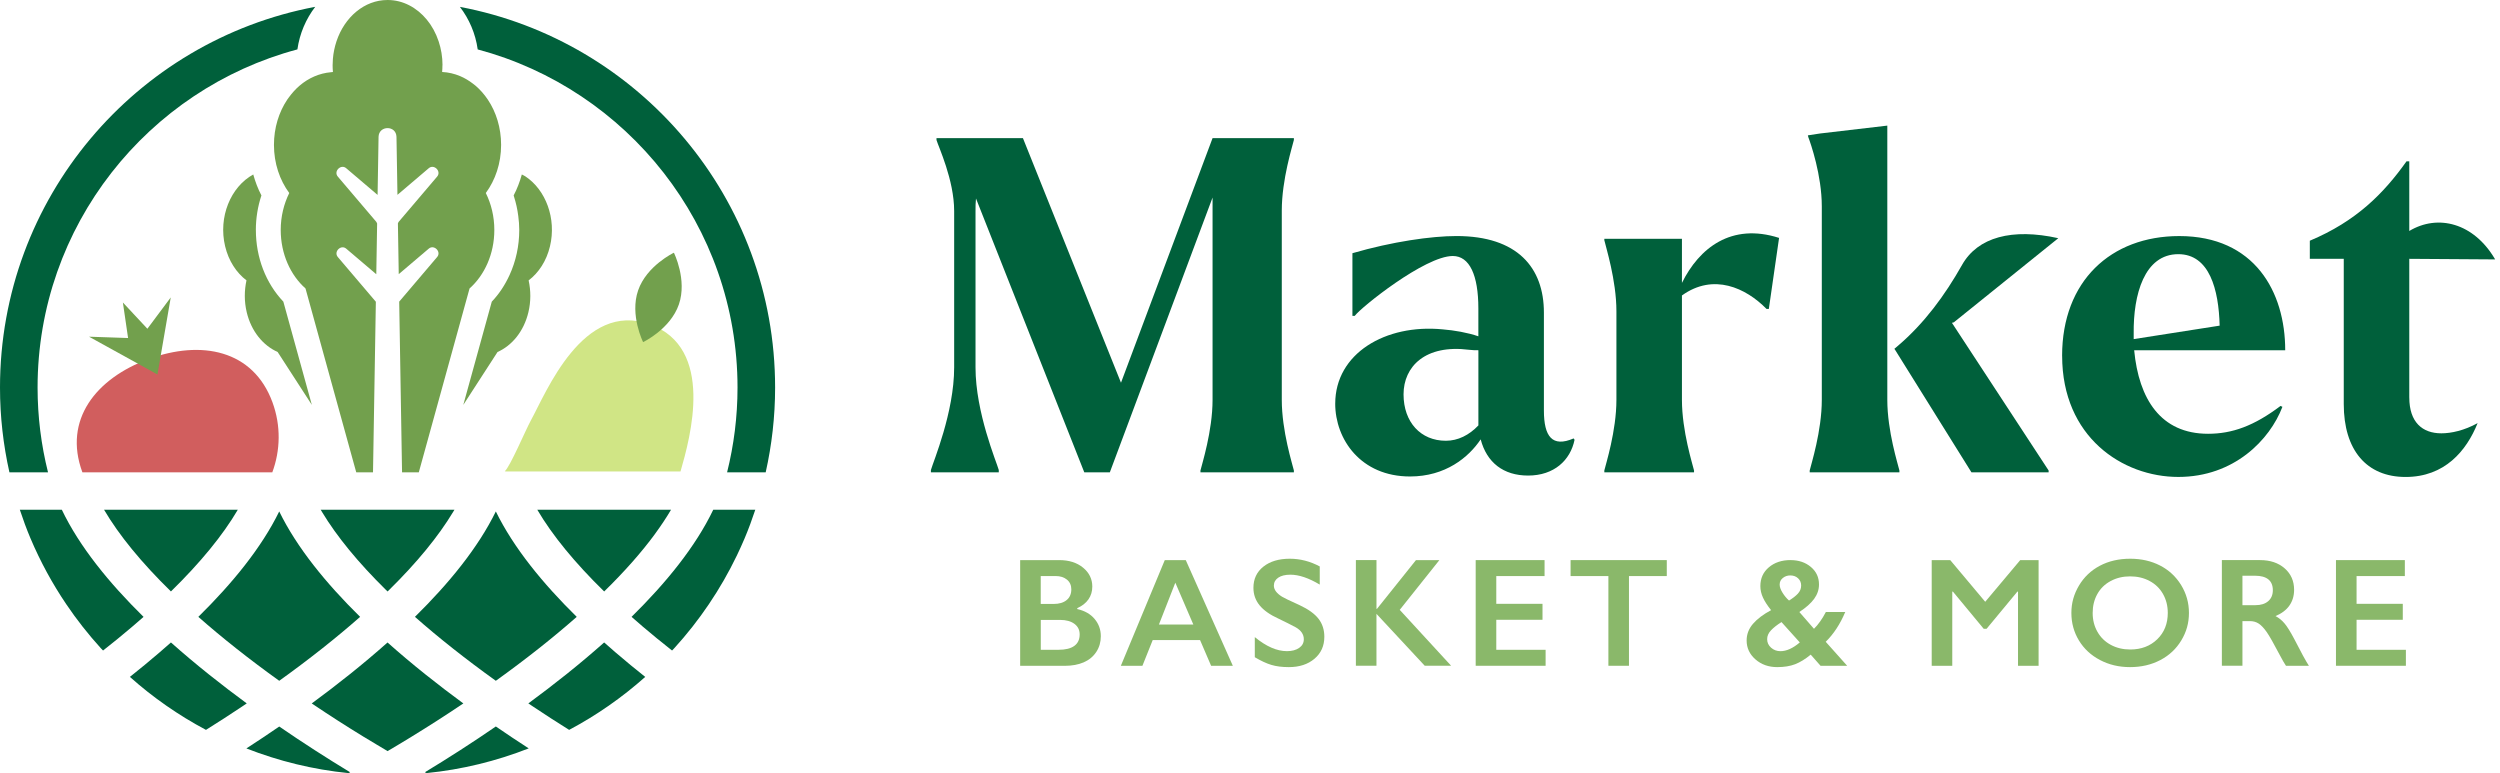 <svg xmlns="http://www.w3.org/2000/svg" width="346" height="107" viewBox="0 0 346 107" fill="none"><g clip-path="url(#clip0_133_199)"><path d="M135.076 27.47C135.012 28.048 135.012 28.626 135.012 29.204V50.852C135.012 57.082 137.906 63.891 138.23 65.05V65.371H128.838V65.05C129.159 63.894 132.056 57.086 132.056 50.852V29.204C132.056 24.901 129.867 20.274 129.61 19.375V19.118H141.574L155.145 52.97L167.818 19.118H179.073V19.375C178.88 20.21 177.399 24.834 177.399 29.14V55.348C177.399 59.651 178.88 64.278 179.073 65.113V65.371H166.144V65.113C166.338 64.278 167.818 59.655 167.818 55.348V27.339L153.602 65.367H150.064L135.076 27.466V27.47Z" fill="#00603B"></path><path d="M184.796 55.863C184.796 48.924 191.742 44.815 199.654 45.583C201.261 45.71 203.128 46.034 204.605 46.545V42.69C204.605 38.066 203.382 35.431 201.067 35.431C197.208 35.431 188.331 42.56 187.496 43.715H187.175V35.043C192.708 33.436 198.11 32.668 201.585 32.668C210.011 32.668 213.676 37.038 213.676 43.268V56.821C213.676 60.419 214.832 61.959 217.792 60.677L217.919 60.87C217.341 63.697 215.089 65.818 211.487 65.818C208.08 65.818 205.764 64.017 204.926 60.807C203.252 63.313 200.038 65.945 195.15 65.945C188.331 65.945 184.793 60.807 184.793 55.859L184.796 55.863ZM200.105 61.001C201.779 61.001 203.322 60.229 204.609 58.879V48.473C204.224 48.473 203.773 48.473 203.322 48.41C197.275 47.638 194.251 50.721 194.251 54.577C194.251 58.432 196.63 61.001 200.105 61.001Z" fill="#00603B"></path><path d="M234.454 65.367H222.039V65.11C222.232 64.275 223.712 59.651 223.712 55.345V43.074C223.712 38.771 222.232 34.144 222.039 33.246V33.052H232.78V39.155C235.159 34.338 239.599 30.803 246.224 32.925L244.807 42.754H244.487C241.657 39.864 237.153 37.742 232.78 40.893V55.345C232.78 59.648 234.26 64.275 234.454 65.11V65.367Z" fill="#00603B"></path><path d="M285.396 49.245C285.396 38.902 292.149 32.671 301.607 32.671C312.028 32.671 316.274 40.378 316.274 48.473H295.369C296.011 55.218 299.034 60.035 305.596 60.035C308.941 60.035 311.964 58.943 315.629 56.18L315.886 56.307C314.149 60.867 309.198 66.008 301.48 66.008C293.763 66.008 285.4 60.483 285.4 49.245H285.396ZM295.299 46.933L307.2 45.069C307.073 40.058 305.787 35.177 301.477 35.177C296.779 35.177 295.236 40.766 295.303 46.161V46.933H295.299Z" fill="#00603B"></path><path d="M261.211 17.384L251.883 18.477L250.209 18.734L250.273 18.991C250.594 19.826 252.137 24.259 252.137 28.562V55.348C252.137 59.651 250.657 64.278 250.463 65.113V65.371H262.878V65.113C262.685 64.278 261.204 59.655 261.204 55.348V17.384H261.211Z" fill="#00603B"></path><path d="M270.388 44.628L284.868 32.967C278.49 31.547 273.718 32.816 271.547 36.667C269.186 40.85 266.335 44.737 262.677 47.856L262.173 48.286L262.237 48.35L272.851 65.374H283.529V65.117L270.152 44.688C270.152 44.688 270.381 44.586 270.388 44.632V44.628Z" fill="#00603B"></path><path d="M333.444 55.028V35.822L345.33 35.903L345.291 35.839C342.359 30.87 337.422 29.584 333.444 31.966V22.332H333.059C329.909 26.765 326.114 30.617 319.679 33.316V35.822H324.376V55.926C324.376 62.287 327.527 66.012 332.933 66.012C338.338 66.012 341.359 62.414 342.902 58.559C341.038 59.588 339.237 59.972 337.884 59.972C335.248 59.972 333.447 58.428 333.447 55.024L333.444 55.028Z" fill="#00603B"></path><path d="M0 53.636C0 57.671 0.458 61.593 1.304 65.371H6.646C5.705 61.611 5.201 57.681 5.201 53.636C5.201 31.241 20.482 12.355 41.161 6.837C41.471 4.641 42.341 2.629 43.627 0.944C18.79 5.638 0 27.438 0 53.636Z" fill="#00603B"></path><path d="M63.648 0.948C64.937 2.629 65.808 4.641 66.114 6.84C86.793 12.359 102.073 31.244 102.073 53.639C102.073 57.685 101.566 61.614 100.629 65.374H105.971C106.817 61.596 107.275 57.671 107.275 53.639C107.275 27.442 88.485 5.642 63.651 0.951L63.648 0.948Z" fill="#00603B"></path><path d="M53.636 88.918C50.214 91.963 46.612 94.807 43.145 97.355C45.569 98.99 47.98 100.533 50.33 101.971C51.447 102.655 52.554 103.321 53.636 103.955C54.721 103.321 55.824 102.655 56.941 101.971C59.292 100.53 61.702 98.986 64.127 97.355C60.659 94.81 57.057 91.966 53.632 88.918H53.636Z" fill="#00603B"></path><path d="M27.449 85.373C30.723 88.259 34.465 91.219 38.645 94.222C42.828 91.219 46.567 88.259 49.84 85.373C45.146 80.757 41.09 75.795 38.645 70.784C36.199 75.795 32.143 80.757 27.449 85.373Z" fill="#00603B"></path><path d="M44.431 70.544H44.381C44.445 70.653 44.515 70.766 44.582 70.879C46.616 74.251 49.579 77.867 53.417 81.645C53.491 81.715 53.565 81.789 53.639 81.86C53.713 81.789 53.787 81.715 53.861 81.645C57.699 77.867 60.662 74.251 62.696 70.879C62.763 70.769 62.83 70.657 62.897 70.547H44.434L44.431 70.544Z" fill="#00603B"></path><path d="M14.618 70.544H14.399C16.471 74.075 19.587 77.877 23.657 81.856C27.727 77.877 30.843 74.075 32.915 70.544H14.618Z" fill="#00603B"></path><path d="M57.427 85.373C60.701 88.259 64.44 91.219 68.623 94.222C72.806 91.219 76.545 88.259 79.819 85.373C75.125 80.757 71.069 75.795 68.623 70.784C66.177 75.795 62.121 80.757 57.427 85.373Z" fill="#00603B"></path><path d="M19.865 85.373C15.097 80.683 10.988 75.64 8.556 70.544H2.742C3.189 71.887 3.672 73.215 4.222 74.512C4.56 75.316 4.92 76.105 5.297 76.887C6.051 78.452 6.875 79.971 7.774 81.447C8.222 82.184 8.687 82.91 9.17 83.622C10.614 85.761 12.211 87.79 13.941 89.697C14.043 89.81 14.156 89.919 14.262 90.032C15.671 88.925 17.017 87.826 18.297 86.737C18.832 86.279 19.358 85.828 19.869 85.373H19.865Z" fill="#00603B"></path><path d="M23.657 88.918C23.121 89.394 22.582 89.866 22.039 90.331C20.697 91.484 19.336 92.601 17.976 93.683C21.165 96.527 24.7 98.993 28.506 101.016C30.18 99.97 31.878 98.874 33.584 97.732C33.774 97.605 33.965 97.478 34.151 97.351C30.684 94.807 27.082 91.963 23.657 88.915V88.918Z" fill="#00603B"></path><path d="M90.67 73.871C91.498 72.739 92.235 71.629 92.873 70.547H74.361C76.433 74.079 79.548 77.881 83.618 81.86C86.441 79.1 88.799 76.429 90.674 73.871H90.67Z" fill="#00603B"></path><path d="M98.715 70.544C96.284 75.636 92.175 80.683 87.407 85.373C87.921 85.828 88.443 86.282 88.978 86.737C90.258 87.826 91.604 88.925 93.013 90.032C93.119 89.919 93.228 89.81 93.334 89.697C96.798 85.888 99.72 81.578 101.979 76.887C102.356 76.105 102.712 75.312 103.053 74.512C103.6 73.219 104.086 71.89 104.534 70.544H98.719H98.715Z" fill="#00603B"></path><path d="M58.809 106.88C58.88 106.919 58.954 106.958 59.024 106.996C63.972 106.503 68.715 105.326 73.173 103.578C71.651 102.591 70.128 101.58 68.624 100.544C65.378 102.778 62.058 104.91 58.809 106.877V106.88Z" fill="#00603B"></path><path d="M34.098 103.582C38.556 105.326 43.299 106.507 48.247 107C48.318 106.961 48.392 106.922 48.462 106.884C45.213 104.914 41.893 102.782 38.648 100.551C37.143 101.587 35.62 102.598 34.098 103.585V103.582Z" fill="#00603B"></path><path d="M85.232 90.331C84.689 89.866 84.15 89.394 83.615 88.915C80.193 91.96 76.591 94.803 73.124 97.351C73.314 97.478 73.504 97.605 73.691 97.732C75.397 98.874 77.095 99.97 78.769 101.016C82.575 98.993 86.106 96.527 89.299 93.683C87.935 92.601 86.575 91.484 85.236 90.331H85.232Z" fill="#00603B"></path><path d="M35.41 31.832C35.41 30.197 35.674 28.573 36.181 27.047C35.699 26.134 35.332 25.158 35.05 24.147C31.921 25.863 30.19 30.039 31.156 34.081C31.642 36.118 32.724 37.749 34.113 38.803C33.806 40.206 33.792 41.717 34.144 43.208C34.775 45.858 36.417 47.825 38.43 48.716V48.723L43.159 56.035L39.215 41.746C36.787 39.187 35.413 35.639 35.413 31.832H35.41Z" fill="#72A04D"></path><path d="M71.09 27.047C71.111 27.107 71.122 27.167 71.143 27.227C71.418 28.09 71.612 28.982 71.728 29.891C71.813 30.536 71.865 31.184 71.865 31.836C71.865 34.049 71.39 36.171 70.523 38.066C69.899 39.43 69.082 40.681 68.063 41.749L64.12 56.039L68.852 48.727V48.72C70.861 47.828 72.5 45.862 73.131 43.212C73.487 41.721 73.472 40.209 73.162 38.807C74.551 37.753 75.633 36.121 76.119 34.084C77.035 30.247 75.534 26.268 72.701 24.404C72.549 24.305 72.38 24.235 72.221 24.147C71.939 25.154 71.573 26.134 71.09 27.047Z" fill="#72A04D"></path><path d="M61.244 9.036C61.244 7.866 61.05 6.749 60.708 5.723C60.331 4.588 59.771 3.566 59.063 2.71C57.681 1.04 55.764 0 53.643 0C53.643 0 53.643 0 53.639 0C53.639 0 53.639 0 53.636 0C50.422 0 47.684 2.375 46.57 5.719C46.316 6.481 46.144 7.295 46.073 8.14C46.048 8.433 46.034 8.733 46.034 9.032C46.034 9.332 46.048 9.659 46.077 9.966C45.978 9.969 45.879 9.987 45.781 9.998C44.177 10.142 42.697 10.801 41.464 11.855C40.914 12.323 40.421 12.873 39.98 13.479C39.903 13.585 39.825 13.684 39.751 13.793C38.602 15.513 37.915 17.687 37.915 20.055C37.915 22.61 38.718 24.936 40.033 26.716C39.289 28.217 38.852 29.961 38.852 31.829C38.852 35.152 40.209 38.091 42.292 39.934H42.285L44.924 49.505L49.305 65.374H51.623L51.662 63.129L52.018 41.763C50.602 40.096 46.771 35.593 46.771 35.593C46.112 34.853 47.201 33.771 47.934 34.43L52.078 37.954L52.194 30.937C52.156 30.867 52.12 30.797 52.092 30.719C50.753 29.144 46.767 24.457 46.767 24.457C46.108 23.717 47.197 22.635 47.93 23.294L52.258 26.976L52.356 21.155L52.392 18.931C52.438 17.345 54.82 17.314 54.873 18.931C54.873 18.931 54.887 19.752 54.911 21.155C54.936 22.564 54.968 24.573 55.007 26.966C56.948 25.317 59.324 23.294 59.324 23.294C60.063 22.635 61.145 23.724 60.486 24.457L55.162 30.719C55.137 30.786 55.105 30.853 55.07 30.916C55.105 33.119 55.148 35.494 55.186 37.943C57.089 36.326 59.324 34.426 59.324 34.426C60.063 33.767 61.145 34.856 60.486 35.589L55.25 41.746C55.391 50.274 55.535 58.89 55.606 63.122C55.623 64.148 55.637 64.92 55.644 65.367H57.963L64.983 39.934H64.976C67.059 38.088 68.415 35.149 68.415 31.826C68.415 29.958 67.982 28.213 67.235 26.712C68.549 24.933 69.353 22.607 69.353 20.052C69.353 17.684 68.666 15.509 67.517 13.79C67.023 13.053 66.449 12.401 65.804 11.851C65.688 11.753 65.568 11.665 65.448 11.573C64.895 11.15 64.303 10.794 63.672 10.53C62.89 10.202 62.058 10.005 61.191 9.962C61.219 9.656 61.233 9.342 61.233 9.029L61.244 9.036Z" fill="#72A04D"></path><path d="M11.404 65.374H37.686C38.807 62.351 38.906 58.932 37.707 55.669C35.036 48.403 27.84 47.018 20.573 49.689C13.307 52.36 8.722 58.076 11.393 65.343C11.397 65.353 11.404 65.364 11.408 65.374H11.404Z" fill="#D15E5E"></path><path d="M94.183 65.251C95.544 60.532 98.983 48.138 89.941 44.886C80.662 41.548 75.587 54.337 73.483 58.164C72.736 59.521 70.604 64.581 69.868 65.212L69.98 65.251H94.183Z" fill="#D0E585"></path><path d="M93.957 42.133C92.78 45.552 89.006 47.349 89.006 47.349C89.006 47.349 87.138 43.606 88.316 40.191C89.493 36.773 93.267 34.976 93.267 34.976C93.267 34.976 95.135 38.718 93.957 42.133Z" fill="#72A04D"></path><path d="M23.632 41.164L21.792 51.828L12.32 46.598L17.726 46.782L17.007 41.865L20.397 45.499L23.632 41.164Z" fill="#72A04D"></path><path d="M146.596 77.518C147.945 77.518 149.049 77.867 149.898 78.565C150.747 79.262 151.174 80.136 151.174 81.183C151.174 81.853 150.997 82.441 150.641 82.952C150.285 83.463 149.771 83.865 149.094 84.168V84.295C150.12 84.524 150.923 84.982 151.494 85.662C152.065 86.342 152.354 87.139 152.354 88.055C152.354 88.865 152.146 89.588 151.727 90.226C151.307 90.864 150.729 91.343 149.986 91.667C149.242 91.988 148.368 92.15 147.364 92.15H141.19V77.525H146.592L146.596 77.518ZM145.835 83.586C146.589 83.586 147.181 83.41 147.618 83.054C148.055 82.698 148.27 82.201 148.27 81.567C148.27 81 148.069 80.552 147.667 80.221C147.265 79.89 146.737 79.724 146.085 79.724H144.037V83.586H145.831H145.835ZM146.501 89.93C147.466 89.93 148.192 89.75 148.686 89.39C149.179 89.031 149.426 88.502 149.426 87.805C149.426 87.184 149.182 86.695 148.693 86.335C148.203 85.976 147.547 85.796 146.726 85.796H144.044V89.93H146.504H146.501Z" fill="#8AB86A"></path><path d="M164.11 77.518L170.623 92.143H167.617L166.087 88.583H159.536L158.112 92.143H155.127L161.206 77.518H164.117H164.11ZM160.399 86.434H165.157L162.665 80.644L160.396 86.434H160.399Z" fill="#8AB86A"></path><path d="M178.506 77.328C179.94 77.328 181.322 77.684 182.654 78.395V80.908C181.128 79.995 179.771 79.537 178.591 79.537C177.875 79.537 177.311 79.675 176.91 79.95C176.508 80.224 176.303 80.594 176.303 81.053C176.303 81.602 176.68 82.113 177.431 82.582C177.643 82.723 178.457 83.114 179.87 83.755C181.078 84.319 181.952 84.95 182.485 85.641C183.02 86.332 183.288 87.163 183.288 88.132C183.288 89.39 182.833 90.402 181.921 91.174C181.008 91.945 179.831 92.329 178.379 92.329C177.435 92.329 176.624 92.227 175.947 92.019C175.267 91.815 174.506 91.459 173.664 90.959V88.175C175.239 89.472 176.723 90.12 178.115 90.12C178.813 90.12 179.373 89.968 179.803 89.669C180.233 89.369 180.448 88.971 180.448 88.474C180.448 87.798 180.074 87.248 179.331 86.821C178.71 86.487 177.914 86.085 176.934 85.616C175.775 85.091 174.908 84.481 174.333 83.784C173.763 83.086 173.474 82.275 173.474 81.356C173.474 80.129 173.935 79.15 174.855 78.42C175.775 77.691 176.994 77.328 178.506 77.328Z" fill="#8AB86A"></path><path d="M190.505 77.518V84.27H190.569L195.971 77.518H199.21L193.723 84.404L200.834 92.139H197.183L190.502 84.957V92.139H187.654V77.514H190.502L190.505 77.518Z" fill="#8AB86A"></path><path d="M213.767 77.518V79.728H207.086V83.569H213.482V85.778H207.086V89.933H213.912V92.143H204.235V77.518H213.764H213.767Z" fill="#8AB86A"></path><path d="M230.683 77.518V79.728H225.45V92.143H222.602V79.728H217.369V77.518H230.686H230.683Z" fill="#8AB86A"></path><path d="M247.813 77.518C248.937 77.518 249.874 77.835 250.625 78.466C251.376 79.097 251.749 79.907 251.749 80.891C251.749 81.602 251.524 82.265 251.08 82.878C250.632 83.491 249.948 84.101 249.029 84.7L251.055 87.026C251.654 86.434 252.2 85.659 252.701 84.7H255.382C254.678 86.374 253.779 87.748 252.68 88.823L255.647 92.143H251.964L250.604 90.603C249.857 91.216 249.138 91.66 248.447 91.928C247.756 92.195 246.925 92.329 245.963 92.329C244.775 92.329 243.771 91.974 242.957 91.262C242.143 90.55 241.734 89.676 241.734 88.643C241.734 87.784 242.026 87.015 242.615 86.335C243.203 85.655 244.039 85.024 245.12 84.446C244.606 83.805 244.229 83.223 243.993 82.702C243.753 82.18 243.633 81.655 243.633 81.116C243.633 80.048 244.024 79.181 244.81 78.515C245.593 77.849 246.597 77.514 247.823 77.514L247.813 77.518ZM244.574 88.457C244.574 88.925 244.754 89.32 245.117 89.641C245.48 89.961 245.91 90.123 246.41 90.123C247.252 90.123 248.148 89.718 249.092 88.911L246.558 86.096C245.938 86.487 245.455 86.867 245.103 87.241C244.75 87.614 244.574 88.02 244.574 88.46V88.457ZM246.305 80.908C246.305 81.229 246.435 81.602 246.696 82.022C246.956 82.445 247.256 82.808 247.601 83.114C248.116 82.8 248.525 82.483 248.824 82.163C249.124 81.842 249.279 81.465 249.279 81.031C249.279 80.633 249.138 80.302 248.856 80.038C248.574 79.773 248.215 79.639 247.771 79.639C247.376 79.639 247.034 79.759 246.742 79.995C246.449 80.231 246.305 80.535 246.305 80.905V80.908Z" fill="#8AB86A"></path><path d="M269.912 77.518L274.754 83.287L279.6 77.518H282.141V92.143H279.293V81.874H279.209L274.944 87.022H274.543L270.279 81.874H270.194V92.143H267.347V77.518H269.912Z" fill="#8AB86A"></path><path d="M294.827 77.328C296.353 77.328 297.727 77.641 298.946 78.265C300.166 78.889 301.138 79.791 301.864 80.965C302.587 82.141 302.95 83.431 302.95 84.834C302.95 86.236 302.597 87.47 301.889 88.64C301.181 89.81 300.211 90.716 298.975 91.36C297.741 92.005 296.349 92.329 294.802 92.329C293.255 92.329 291.888 92.002 290.64 91.346C289.393 90.691 288.42 89.789 287.722 88.64C287.028 87.491 286.679 86.222 286.679 84.834C286.679 83.445 287.028 82.233 287.722 81.056C288.42 79.876 289.379 78.959 290.605 78.307C291.831 77.655 293.237 77.328 294.827 77.328ZM289.625 84.834C289.625 85.803 289.847 86.677 290.291 87.452C290.735 88.228 291.352 88.827 292.145 89.253C292.938 89.679 293.829 89.891 294.83 89.891C296.342 89.891 297.586 89.419 298.559 88.478C299.531 87.537 300.021 86.321 300.021 84.834C300.021 83.865 299.803 82.991 299.362 82.212C298.922 81.433 298.305 80.834 297.505 80.408C296.709 79.981 295.81 79.77 294.809 79.77C293.808 79.77 292.91 79.985 292.113 80.415C291.313 80.845 290.7 81.444 290.27 82.216C289.84 82.987 289.625 83.861 289.625 84.837V84.834Z" fill="#8AB86A"></path><path d="M312.81 77.518C314.195 77.518 315.326 77.899 316.197 78.66C317.067 79.421 317.504 80.411 317.504 81.634C317.504 82.466 317.286 83.188 316.856 83.805C316.426 84.422 315.781 84.908 314.931 85.264C315.404 85.514 315.823 85.856 316.186 86.289C316.553 86.723 317.007 87.452 317.546 88.478C318.448 90.25 319.115 91.473 319.551 92.143H316.376C316.158 91.822 315.862 91.308 315.492 90.603C314.674 89.045 314.079 87.998 313.698 87.456C313.317 86.917 312.951 86.532 312.602 86.303C312.253 86.074 311.848 85.962 311.39 85.962H310.354V92.139H307.506V77.514H312.814L312.81 77.518ZM312.165 83.755C312.912 83.755 313.497 83.569 313.924 83.199C314.35 82.829 314.561 82.325 314.561 81.68C314.561 81.035 314.35 80.51 313.931 80.179C313.511 79.847 312.905 79.682 312.126 79.682H310.354V83.755H312.169H312.165Z" fill="#8AB86A"></path><path d="M332.83 77.518V79.728H326.149V83.569H332.545V85.778H326.149V89.933H332.975V92.143H323.298V77.518H332.827H332.83Z" fill="#8AB86A"></path></g><defs><clipPath id="clip0_133_199"><rect width="345.33" height="107" fill="white"></rect></clipPath></defs></svg>